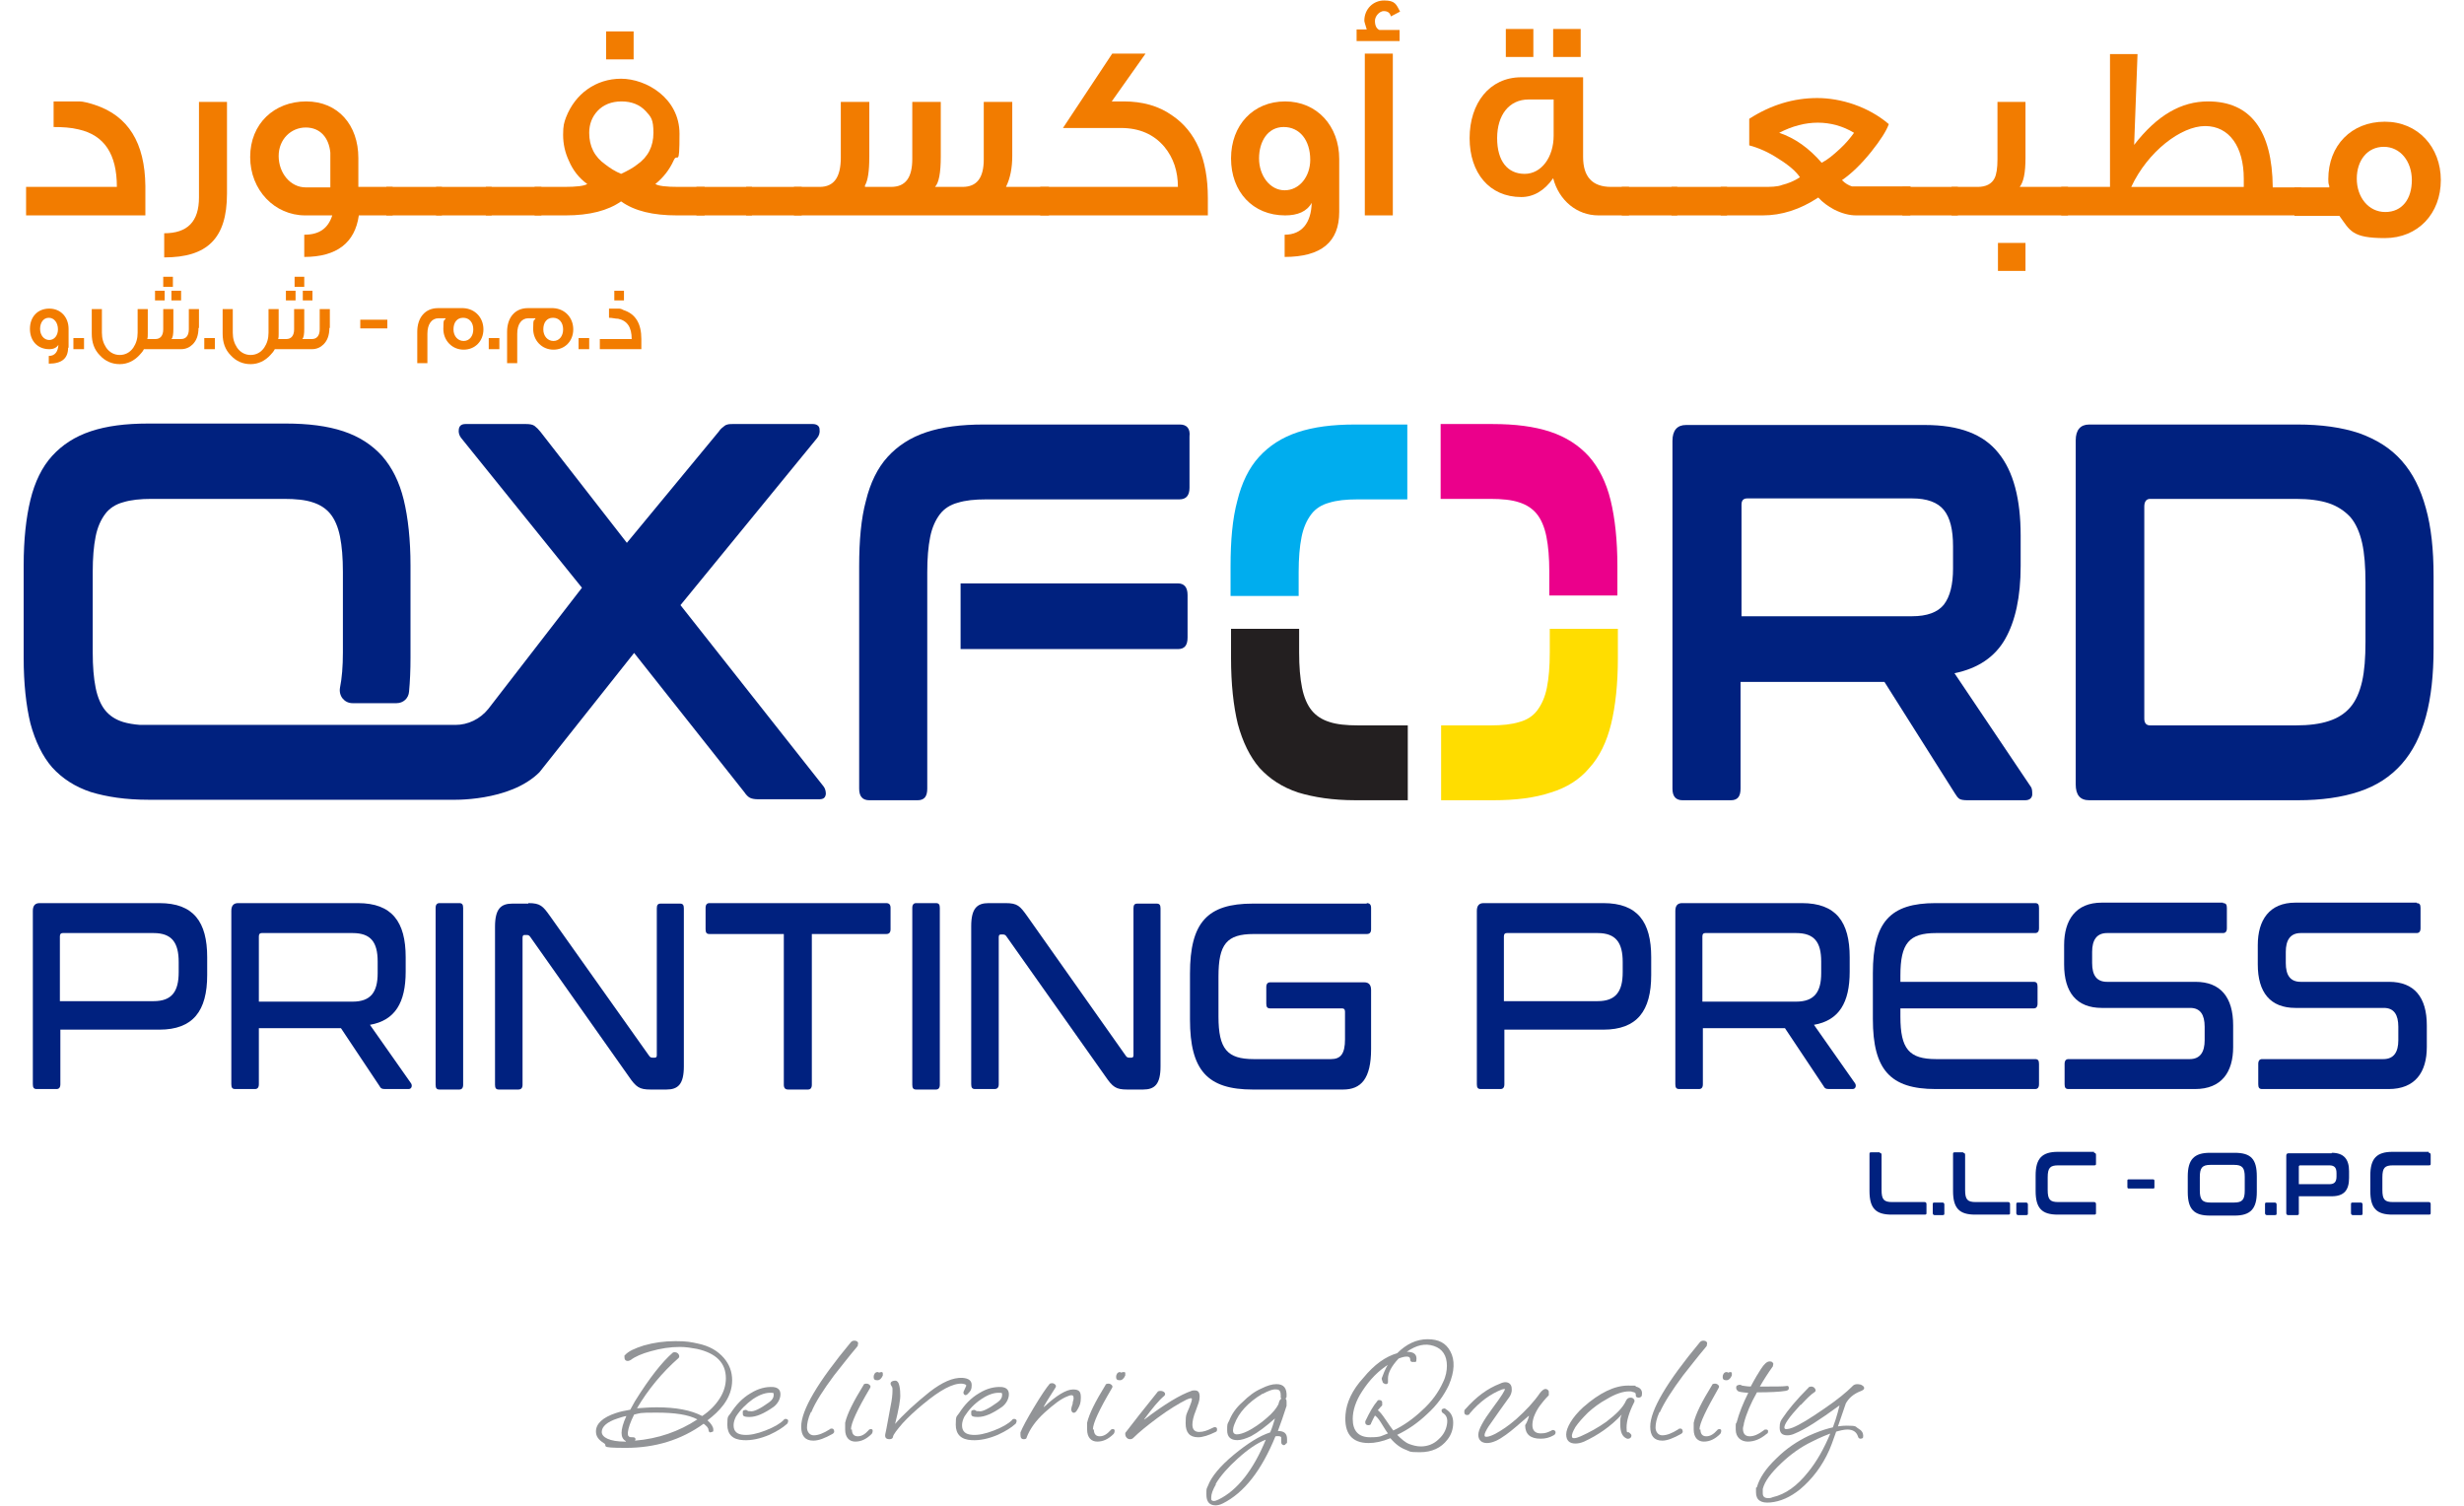 <svg xmlns="http://www.w3.org/2000/svg" id="Layer_1" data-name="Layer 1" viewBox="0 0 510.2 311.8"><path d="M0,0h510.1v311.9H0V0Z" fill="none" stroke-width="0"></path><g><g><path d="M131.9,291.6c1.4-.1,2.7-.2,4.1-.2,4,0,7.1.6,9.4,1.8,1.5-1,2.7-2.2,3.6-3.6.9-1.4,1.3-2.8,1.3-4.2,0-3.2-2-5.2-6-6.1-1.1-.2-2.3-.4-3.5-.4-2,0-4,.3-6.1.9-1.8.5-3.2,1.1-4.1,1.8-.2.1-.4.2-.6.2-.5,0-.7-.3-.7-.8s0-.3.1-.4c.7-.8,2-1.4,3.9-2,2.1-.6,4.2-.9,6.6-.9s3.2.2,4.6.5c2.4.5,4.1,1.5,5.4,3,1.1,1.3,1.7,2.8,1.7,4.6s-.6,3.5-1.8,5.1c-.9,1.2-2,2.2-3.3,3.2.8.7,1.2,1.4,1.2,1.9s0,.4-.3.5c-.4.2-.6.1-.7-.4,0-.5-.5-.9-1-1.3-4.7,3.4-10.1,5-16.1,5s-3.5-.4-4.6-1c-1.1-.7-1.6-1.4-1.6-2.4,0-1.6,1.4-2.9,4.1-3.8.9-.3,1.8-.5,3-.7.3-.5.6-1.1,1-1.8,3-4.8,5.6-8.1,7.8-10,.1-.1.3-.1.4-.1.3,0,.6.1.8.4.2.3.2.6,0,.8-3.4,3-6.3,6.5-8.6,10.4M129.6,298.4c-.6-.3-.9-.9-.9-1.7s.3-2,1-3.5c-.6.1-1.2.3-1.8.5-2.2.7-3.3,1.7-3.3,2.8s1.6,2,4.8,2h.2ZM131.5,298.3c4.8-.4,9.1-1.9,12.9-4.4-1.9-1-4.7-1.4-8.5-1.4s-3.2.1-4.6.4c-.8,1.6-1.2,2.8-1.3,3.7,0,.4,0,.7.2.8.1.2.4.2.8.2s.6.1.6.5c-.1,0-.1,0-.1.2" fill="#929497" stroke-width="0"></path><path d="M159.2,290.4c.7-.5,1-1,1-1.5s0-.5-.4-.5c-1.1-.1-2.4.3-3.9,1.3-1.4,1-2.6,2.2-3.5,3.6-.3.6-.5,1.2-.5,1.8,0,1.3.7,1.9,2.1,2,1.2.1,2.7-.2,4.5-.9,1.8-.7,3-1.4,3.8-2.2,0-.1.2-.2.4-.2s.4.1.5.3c0,.2,0,.4-.2.7-1,.9-2.2,1.6-3.7,2.3-1.9.8-3.7,1.2-5.4,1.1-2.2-.1-3.3-1.2-3.3-3.2s.2-1.6.7-2.4c1.1-1.7,2.4-3.1,4.1-4.1,1.6-1,3.2-1.4,4.7-1.3,1,.1,1.5.6,1.5,1.5s-.5,1.9-1.4,2.6c-2,1.4-3.6,2.1-5,2.1s-1.4-.3-1.4-.8,0-.5.3-.6.4-.1.7.1c0,.1.3.1.5.1.7.2,2.1-.5,3.9-1.8" fill="#929497" stroke-width="0"></path><path d="M167.9,292.4c-.6,1.3-.8,2.4-.8,3.2s.5,1.6,1.4,1.6,2-.4,3.4-1.3c0-.1.2-.1.3-.1.3,0,.4.1.5.4s0,.5-.3.7c-1.6.9-2.9,1.4-4,1.4-1.7,0-2.5-1-2.5-2.9,0-3.4,3.4-9.2,10.3-17.5.2-.2.4-.3.7-.3s.6.1.7.3c.2.2,0,.5,0,.8-2.1,2.5-3.7,4.6-4.9,6.1-2.3,3.1-3.9,5.6-4.7,7.6" fill="#929497" stroke-width="0"></path><path d="M176.4,296c0,.9.4,1.4,1.2,1.4s1.5-.4,2.3-1.3c0-.1.3-.2.4-.2.2,0,.4.1.4.3,0,.2,0,.4-.2.7-1.1,1.1-2.2,1.6-3.4,1.6s-2.1-.8-2.1-2.5,0-.8,0-1.4c.4-1.8,1.7-4.4,3.8-7.8,0-.2.3-.3.6-.3s.5.1.7.3c.2.2.2.4,0,.7-2.6,4.4-3.9,7.2-3.9,8.5M182,284.3c0-.1.3-.2.5-.2s.3.1.3.3,0,.2,0,.4c-.3.7-.7,1-1.1,1-.6,0-.8-.2-.8-.7s.3-1,.8-1c.2,0,.3.1.4.2" fill="#929497" stroke-width="0"></path><path d="M185.2,295c1.8-2.1,4.3-4.4,7.3-6.8,2.6-2,4.8-3,6.8-2.9,1.3.1,1.9.6,1.9,1.5s-.2,1.2-.7,1.7c-.4.5-.8.5-1,0,0-.1,0-.2,0-.3,0,0,.2-.4.5-1.1.2-.3,0-.5-.8-.6-1.9-.1-4.5,1.3-8,4.2-1.6,1.3-3.1,2.7-4.3,4-1.2,1.4-1.9,2.3-2,2.8,0,.3-.3.5-.7.5-.7,0-1-.3-.9-1,.3-1.3.6-3.2,1.1-5.8.3-1.4.4-2.5.4-3.2s0-.7-.2-1c-.2-.3-.2-.5-.2-.5h0c0-.3.2-.5.7-.6s.8.1,1,.6c.2.6.3,1.3.3,2.1.1,1.1-.3,3.2-1.1,6.4" fill="#929497" stroke-width="0"></path><path d="M206.5,290.4c.7-.5,1-1,1-1.5s0-.5-.4-.5c-1.1-.1-2.4.3-3.9,1.3s-2.6,2.2-3.5,3.6c-.3.6-.5,1.2-.5,1.8,0,1.3.7,1.9,2.1,2,1.2.1,2.7-.2,4.5-.9,1.8-.7,3-1.4,3.8-2.2,0-.1.2-.2.4-.2s.4.1.5.3c0,.2,0,.4-.2.7-1,.9-2.2,1.6-3.7,2.3-1.9.8-3.7,1.2-5.4,1.1-2.2-.1-3.3-1.2-3.3-3.2s.2-1.6.7-2.4c1.1-1.7,2.4-3.1,4.1-4.1,1.6-1,3.2-1.4,4.7-1.3,1,.1,1.5.6,1.5,1.5s-.5,1.9-1.4,2.6c-2,1.4-3.6,2.1-5,2.1s-1.4-.3-1.4-.8,0-.5.3-.6.4-.1.7.1c0,.1.3.1.6.1.6.2,2-.5,3.8-1.8" fill="#929497" stroke-width="0"></path><path d="M216.2,291.3c2.6-2.4,4.6-3.6,6-3.6s1.6.6,1.6,1.7-.2,1.6-.6,2.3c-.4.8-.8,1-1.2.7,0-.1-.2-.3-.2-.5,0,0,0-.4.3-1.2,0-.5.2-.8.2-1.1s0-.7-.4-.7-.5.1-.8.2c-1.4.5-2.9,1.7-4.7,3.3-2,1.8-3.2,3.6-3.8,5.2,0,.3-.3.4-.6.4-.5,0-.7-.3-.7-.9s0-.4,0-.5c.4-1,1.3-2.7,2.8-5.2s2.6-4.1,3.2-4.8c0-.1.3-.2.5-.2.3,0,.5.1.7.3.2.2.2.4,0,.7-.8,1.3-1.7,2.6-2.4,3.9" fill="#929497" stroke-width="0"></path><path d="M226.5,296c0,.9.4,1.4,1.2,1.4s1.5-.4,2.3-1.3c0-.1.3-.2.4-.2.2,0,.4.1.4.3,0,.2,0,.4-.2.7-1.1,1.1-2.2,1.6-3.4,1.6s-2.1-.8-2.1-2.5,0-.8,0-1.4c.4-1.8,1.7-4.4,3.8-7.8,0-.2.3-.3.6-.3s.5.1.7.3c.2.2.2.4,0,.7-2.6,4.4-3.9,7.2-3.9,8.5M232.1,284.3c0-.1.3-.2.6-.2s.3.1.3.3,0,.2,0,.4c-.3.7-.7,1-1.1,1-.6,0-.8-.2-.8-.7s.3-1,.8-1c0,0,.3.1.3.2" fill="#929497" stroke-width="0"></path><path d="M237,293.9c4.2-3.2,7.4-5.1,9.7-5.9.2-.1.5-.1.7-.1.7,0,1,.4,1,1.3s-.3,1.5-.8,2.9c-.5,1.2-.7,2.2-.7,2.9,0,1,.5,1.5,1.4,1.5s1.7-.3,2.9-.9c0,0,.2-.1.3-.1.3,0,.5.1.5.4,0,.3,0,.5-.3.6-1.4.7-2.7,1.1-3.6,1.1-1.8,0-2.6-1-2.6-2.9s.2-1.9.7-3.1c.4-1,.6-1.6.6-1.9s-.4-.2-1.1.1c-1.6.8-3.6,2-5.9,3.7-2.3,1.7-4,3.1-5.1,4.2-.2.2-.4.3-.7.3s-.5-.1-.7-.3c-.2-.2-.3-.5-.3-.7s0-.2,0-.3c1.6-2.1,3.8-4.9,6.7-8.5,0-.1.3-.2.6-.2s.6.1.8.3c.2.2.2.5,0,.7-1.2,1-2.5,2.6-4.2,4.9" fill="#929497" stroke-width="0"></path><path d="M261.4,288.6c-3,1.8-4.9,3.9-5.8,6.3-.2.5-.3,1-.3,1.3,0,.5.3.8.8.8s1.3-.2,2.3-.7,2.7-1.6,3.9-2.7c1.2-1,2-2,2.4-2.8h0c.2-.9.5-1.3,1-1.3s.7.2.7.7,0,.5,0,.7v.2c-.6,1.9-1.2,3.6-1.8,5.2,1.3,0,1.9.5,1.9,1.7s0,.7-.2.9c-.2.3-.4.4-.6.3-.3-.1-.4-.3-.4-.6v-.9c0-.3-.5-.4-1.2-.3-2.9,7.1-6.5,11.7-10.9,13.9-.6.3-1.1.4-1.5.4-1.3,0-1.9-.8-1.9-2.2s0-1.1.3-1.8c.7-1.9,2.5-4.1,5.4-6.5,2.8-2.3,5.3-3.9,7.5-4.6.4-.9.7-1.9,1-2.9-1.8,1.6-3.5,2.9-5,3.7-1.1.5-2,.8-2.8.8-1.4,0-2.1-.7-2.1-2s0-1.3.4-2c.5-1.3,1.4-2.7,2.8-3.9,1.2-1.2,2.5-2.2,3.9-2.8,1.2-.6,2.2-.9,3.1-.9,1.5,0,2.2.8,2.1,2.6,0,.3-.3.5-.6.5-.5,0-.7-.2-.6-.7,0-.8-.2-1.3-.9-1.3-.7-.1-1.7.3-2.8.9M251.8,307.3c-.7,1.2-1,2.1-1,2.7s0,.4,0,.5c.2.4.7.4,1.5,0,3.9-1.9,7.2-6.1,9.8-12.4-1.8.7-3.7,2-5.8,3.9-2,1.8-3.6,3.6-4.6,5.3" fill="#929497" stroke-width="0"></path><path d="M289.3,280.2c1.9-1.9,4-2.9,6.3-2.9s3.8.8,4.7,2.5c1,1.8.9,4.2-.3,7-1,2.1-2.4,4.1-4.5,6-1.9,1.8-3.9,3.2-6.2,4.3.9.9,1.7,1.6,2.5,1.9s1.6.5,2.4.5c1.4,0,2.7-.5,3.7-1.5,1-.9,1.5-1.9,1.7-3s0-1.9-.8-2.4c-.2-.1-.3-.3-.3-.5s0-.3.3-.4.4-.1.6.1c1,.6,1.5,1.5,1.5,2.8s-.4,2.5-1.2,3.5c-1.3,1.7-3.2,2.6-5.7,2.6s-2-.2-2.9-.5c-1.1-.4-2.2-1.2-3.2-2.4-1.7.7-3.2,1-4.5,1-3.5,0-5.1-2-4.8-5.9.2-2.5,1.4-5.1,3.7-7.6,2.3-2.8,4.6-4.4,7-5.1M287.7,282.4c-2.3,1.4-4.1,3.3-5.6,5.6-1.4,2.1-2,4.1-2,5.8,0,2.5,1.2,3.8,3.6,3.8s2.3-.3,3.7-.8c-.2-.2-.7-1-1.5-2.3-.5-.8-.9-1.2-1.2-1.4-.3.5-.5,1-.8,1.6,0,.3-.3.4-.6.4s-.6-.2-.6-.5,0-.2,0-.3c.9-1.9,1.7-3.3,2.5-4.2,0-.2.3-.2.4-.2.3,0,.5.1.6.4,0,.2,0,.5,0,.7-.2.2-.5.5-.9,1,.4.3.9.9,1.5,1.8.9,1.3,1.5,2.2,1.7,2.4,2.1-1,4.1-2.4,6-4.2,2-1.8,3.4-3.8,4.3-5.8.6-1.2.8-2.4.8-3.4,0-2.1-.9-3.5-2.7-4.1s-3.6-.2-5.6,1.2c1.4,0,2,.5,2,1.4s-.2.7-.6.7c-.4.1-.7-.1-.7-.5s-.2-.6-.7-.6-.9.1-1.7.4c-1.5,1.6-2.2,3-2.2,4.1s0,.2,0,.4c0,.2,0,.3,0,.4,0,.3-.2.4-.5.4-.3-.1-.5-.2-.6-.4,0-.2-.2-.4-.2-.8.3-.7.6-1.8,1.4-3" fill="#929497" stroke-width="0"></path><path d="M316.5,293.2c-1.9,1.6-3.4,3-4.7,3.9-1.5,1.1-2.8,1.7-3.9,1.7s-1.8-.6-1.8-1.7,1-2.9,3-5.6c1.8-2.4,2.6-3.7,2.5-3.9,0,0-.2,0-.6.1-2.3.9-4.6,2.5-6.7,5,0,.2-.3.3-.5.3-.4,0-.6-.2-.6-.6s0-.4.2-.6c2.3-2.6,4.6-4.3,7.2-5.3.4-.2.8-.3,1.1-.3.7,0,1.2.4,1.3,1.1s0,1.4-.7,2.3c-.9,1.2-2.2,3.1-4.1,5.8-.5.8-.8,1.4-.8,1.7s0,.4.4.4,1-.2,1.8-.6c1.3-.7,2.8-1.7,4.4-3.1,1.9-1.7,3.6-3.5,4.9-5.4.4-.5.8-.8,1.1-.8s.6.2.7.5c0,.3,0,.6,0,.8-.9.9-1.4,1.6-1.8,2.1-.6.8-1,1.6-1.3,2.4-.2.6-.3,1.2-.3,1.7,0,1.1.6,1.7,1.7,1.7s1.4-.2,2.3-.6c0,0,0-.1.2-.1.3,0,.5.1.6.4,0,.2,0,.5-.4.7-.9.5-1.7.7-2.7.7-2.1,0-3.2-.9-3.2-2.8.4-.6.6-1.2.8-1.9" fill="#929497" stroke-width="0"></path><path d="M328,298.5c-.7.3-1.3.4-1.8.4-1.2,0-1.9-.6-1.9-1.9s1.2-3.5,3.5-5.6c3.4-3,6.5-4.5,9.3-4.5s1.1.1,1.6.2c.9.2,1.3.7,1.3,1.4s-.2.8-.6.9c-.2,0-.3,0-.5-.1s-.2-.3-.2-.6-.2-.4-.7-.5c-.2-.1-.4-.1-.7-.1-1.2,0-2.8.5-4.6,1.6-1.5.8-2.8,1.8-3.9,2.8-1.1,1.1-2,2.1-2.6,3-.5.9-.8,1.5-.7,2,0,.4.7.4,1.8-.1,1.8-.8,3.6-1.8,5.3-3,2.1-1.6,3.5-3,4.1-4.4.2-.4.5-.6.9-.6s.5.1.7.3c.2.2.2.5,0,.8-1,2-1.5,3.7-1.5,5.1s.2.8.5,1c.4.3.5.5.5.6,0,.2,0,.4-.3.6-.2.1-.5.2-.8,0-.8-.4-1.2-1.3-1.2-2.8s0-1.4.3-2.1c-2.3,2.5-5,4.3-7.8,5.6" fill="#929497" stroke-width="0"></path><path d="M343.6,292.4c-.6,1.3-.8,2.4-.8,3.2s.5,1.6,1.4,1.6,2-.4,3.4-1.3c0-.1.2-.1.3-.1.3,0,.4.1.5.4s0,.5-.3.7c-1.6.9-2.9,1.4-3.9,1.4-1.7,0-2.5-1-2.5-2.9,0-3.4,3.4-9.2,10.3-17.5.2-.2.4-.3.7-.3s.6.1.7.3c.2.2,0,.5,0,.8-2.1,2.5-3.7,4.6-4.9,6.1-2.3,3.1-3.9,5.6-4.8,7.6" fill="#929497" stroke-width="0"></path><path d="M352.1,296c0,.9.4,1.4,1.2,1.4s1.5-.4,2.3-1.3c0-.1.3-.2.4-.2.2,0,.4.1.4.3,0,.2,0,.4-.2.7-1.1,1.1-2.2,1.6-3.4,1.6s-2.1-.8-2.1-2.5,0-.8,0-1.4c.4-1.8,1.7-4.4,3.8-7.8,0-.2.3-.3.6-.3s.5.1.7.3c.2.2.2.4,0,.7-2.5,4.4-3.9,7.2-3.9,8.5M357.8,284.3c0-.1.3-.2.5-.2s.3.1.3.3,0,.2,0,.4c-.3.7-.7,1-1.1,1-.6,0-.8-.2-.8-.7s.3-1,.8-1c.2,0,.3.1.4.2" fill="#929497" stroke-width="0"></path><path d="M362.6,287.1h0l-.2.2c1-1.9,1.8-3.2,2.2-3.8.7-1.1,1.3-1.6,1.8-1.6s.5.1.7.3c.2.2,0,.4,0,.7-1,1.4-1.9,2.8-2.7,4.2,3,0,4.8,0,5.4-.1.4-.1.6,0,.6.4s-.2.5-.7.6c-1.2.2-3.2.3-5.9.3-1.3,2.3-2.2,4.4-2.7,6.4,0,.4-.2.7-.2,1.1,0,1.1.5,1.6,1.4,1.6s1.8-.4,3-1.3c0-.1.3-.1.4-.1.2,0,.4.1.4.3,0,.2,0,.5-.3.6-1.3,1.1-2.6,1.6-3.9,1.6s-2.5-.8-2.5-2.5,0-1,.2-1.5c.5-1.9,1.3-3.9,2.4-6.1-1.3-.1-2-.2-2.2-.4-.2-.2-.3-.4-.3-.6h0c0-.3,0-.5.4-.6.3-.1.5-.1.8.1.2,0,.9.2,1.9.2" fill="#929497" stroke-width="0"></path><path d="M372.8,290.9c-2.4,2.6-3.5,4.2-3.3,4.8,0,.3.7.3,1.7-.1,1.5-.6,3.6-1.9,6.5-3.9,2.8-1.9,4.7-3.5,5.8-4.6.4-.5,1-.6,1.8-.4.4.2.7.4.7.7s-.2.4-.6.6c-1.6.6-2.6,1.5-3.2,2.6-1.8,5.3-2.9,8.5-3.4,9.6-1.5,3.4-3.6,6.1-6.1,8.2-2,1.6-4,2.5-6.1,2.7-2,.2-3-.5-3-2.1s0-.7.2-1.1c.5-1.8,1.8-3.8,4-5.9,2.1-2.1,4.4-3.6,6.7-4.7,3.1-1.4,5.7-2.1,7.9-2.1s1.7.2,2.4.6,1,.9,1,1.5-.2.5-.5.6c-.3,0-.5-.1-.6-.5-.3-.9-1-1.4-2.2-1.4s-4,.8-7.3,2.5c-2.3,1.1-4.4,2.6-6.4,4.5-2.1,2-3.4,3.7-3.8,5.3,0,.3,0,.6,0,.9,0,.7.4,1,1.1,1s.6-.1,1-.2c2.6-.6,5-2.3,7.3-5.2,1.8-2.2,3.3-4.9,4.6-8,.8-1.8,1.4-3.7,1.9-5.8-4.1,3-7.2,5-9.2,5.8-.6.3-1.2.4-1.6.4-1.1,0-1.6-.5-1.6-1.6s.2-1.4.7-2.1c1-1.5,2.7-3.6,5.3-6.2,0-.1.3-.2.5-.2.3,0,.6.1.8.4s.2.5,0,.7c-.8.5-1.7,1.4-2.9,2.7" fill="#929497" stroke-width="0"></path></g><g><g><path d="M14.1,72c0,2.2-1.3,3.3-4,3.3v-1.6c1.3,0,1.9-.9,2-2.3-.4.6-1,.9-1.9.9-2.4,0-4-1.7-4-4.2s1.6-4.2,4-4.2,4,1.8,4,4.2v3.9h-.1ZM12,68.2c0-1.4-.8-2.4-1.9-2.4s-1.8,1-1.8,2.3.8,2.3,1.9,2.3,1.8-1,1.8-2.2Z" fill="#f27c00" stroke-width="0"></path><path d="M17.4,72.3h-2.2v-2.3h2.2v2.3Z" fill="#f27c00" stroke-width="0"></path><path d="M41.1,67.9c0,1.5-.4,2.6-1.2,3.4-.6.6-1.4,1-2.4,1h-7.7c-.2.4-.5.8-.9,1.2-1.1,1.2-2.5,1.9-4.1,1.9s-3-.6-4.1-1.8c-1.2-1.2-1.7-2.7-1.7-4.5v-5.1h2.1v4.9c0,1.2.3,2.2.9,3.1.7,1,1.7,1.5,2.8,1.5s2.1-.5,2.8-1.5c.6-.9.9-1.9.9-3.1v-4.9h2.1v5.1c0,.4,0,.8-.1,1.1h1.7c1,0,1.6-.7,1.6-2v-4.2h2.1v4c0,1.2-.1,1.9-.4,2.2h2c1,0,1.6-.7,1.6-2v-4.2h2.1v3.9h0ZM34.1,62.2h-2v-2h2v2ZM35.8,59.4h-2v-2.1h2v2.1ZM37.5,62.2h-2v-2h2v2Z" fill="#f27c00" stroke-width="0"></path><path d="M44.5,72.3h-2.2v-2.3h2.2v2.3Z" fill="#f27c00" stroke-width="0"></path><path d="M68.2,67.9c0,1.5-.4,2.6-1.2,3.4-.6.6-1.4,1-2.4,1h-7.7c-.2.4-.5.8-.9,1.2-1.1,1.2-2.5,1.9-4.1,1.9s-3-.6-4.1-1.8c-1.2-1.2-1.7-2.7-1.7-4.5v-5.1h2.1v4.9c0,1.2.3,2.2.9,3.1.7,1,1.7,1.5,2.8,1.5s2.1-.5,2.8-1.5c.6-.9.9-1.9.9-3.1v-4.9h2.1v5.1c0,.4,0,.8-.1,1.1h1.7c1,0,1.6-.7,1.6-2v-4.2h2.1v4c0,1.2-.1,1.9-.4,2.2h2c1,0,1.6-.7,1.6-2v-4.2h2.1v3.9h0ZM61.2,62.2h-2v-2h2v2ZM63,59.4h-2v-2.1h2v2.1ZM64.7,62.2h-2v-2h2v2Z" fill="#f27c00" stroke-width="0"></path><path d="M80.2,68h-5.6v-1.8h5.6v1.8Z" fill="#f27c00" stroke-width="0"></path><path d="M100.1,68.2c0,2.4-1.7,4.2-4.1,4.2s-4.2-1.9-4.2-4.3.2-1.5.5-2.2h-1.5c-1.4,0-2.3,1.2-2.3,3.2v6.1h-2.1v-6.5c0-2.9,1.6-4.9,4.3-4.9h5.2c2.5.1,4.2,2,4.2,4.4ZM98,68.2c0-1.4-.8-2.4-2.1-2.4s-2,1-2,2.4.9,2.4,2.1,2.4,2-1,2-2.4Z" fill="#f27c00" stroke-width="0"></path><path d="M103.4,72.3h-2.2v-2.3h2.2v2.3Z" fill="#f27c00" stroke-width="0"></path><path d="M118.7,68.2c0,2.4-1.7,4.2-4.1,4.2s-4.2-1.9-4.2-4.3.2-1.5.5-2.2h-1.5c-1.4,0-2.3,1.2-2.3,3.2v6.1h-2.1v-6.5c0-2.9,1.6-4.9,4.3-4.9h5.2c2.5.1,4.2,2,4.2,4.4ZM116.6,68.2c0-1.4-.8-2.4-2.1-2.4s-2,1-2,2.4.9,2.4,2.1,2.4,2-1,2-2.4Z" fill="#f27c00" stroke-width="0"></path><path d="M122,72.3h-2.2v-2.3h2.2v2.3Z" fill="#f27c00" stroke-width="0"></path><path d="M132.9,72.3h-8.7v-2.1h6.6c0-2.4-.9-3.8-2.8-4.2-.6,0-1.2-.2-1.9-.2v-1.9h1.9c.3,0,.6,0,1.1.3,2.5.8,3.7,2.8,3.7,6v2.1h0ZM129.2,62.2h-2v-2h2v2Z" fill="#f27c00" stroke-width="0"></path></g><g><path d="M30.1,44.6H5.4v-5.9h18.8c0-6.8-2.6-10.7-7.9-11.9-1.6-.4-3.4-.5-5.2-.5v-5.3c2.9,0,4.7,0,5.4,0,.7,0,1.8.3,3.1.7,7,2.3,10.4,7.9,10.5,16.8v6h0Z" fill="#f27c00" stroke-width="0"></path><path d="M47,21.1v19c0,9.3-4.1,13.2-13,13.2v-5c4.8,0,7.2-2.4,7.2-7.4v-19.8h5.8Z" fill="#f27c00" stroke-width="0"></path><path d="M81.4,44.6h-7.1c-.8,5.7-4.6,8.6-11.3,8.6v-4.6c3,0,4.9-1.2,5.8-4h-5.6c-6.3,0-11.4-5.2-11.4-12.1s5-11.5,11.6-11.5,10.8,4.9,10.8,11.7v6h7.1v5.9h.1ZM68.4,38.7v-7.1c-.3-3.1-2.1-5.2-5.1-5.2s-5.6,2.4-5.6,5.9,2.4,6.5,5.6,6.5h5.1Z" fill="#f27c00" stroke-width="0"></path><path d="M91.5,44.6h-11.5v-5.9h11.5v5.9Z" fill="#f27c00" stroke-width="0"></path><path d="M101.8,44.6h-11.5v-5.9h11.5v5.9Z" fill="#f27c00" stroke-width="0"></path><path d="M112.1,44.6h-11.5v-5.9h11.5v5.9Z" fill="#f27c00" stroke-width="0"></path><path d="M146,44.6h-5.8c-5,0-8.8-.9-11.6-2.9-2.7,1.9-6.5,2.9-11.5,2.9h-6.4v-5.9h6.1c2.6,0,4.2-.2,4.8-.6-1.7-1.2-3-2.9-3.8-4.8-.8-1.7-1.2-3.5-1.2-5.4s.2-2.5.6-3.6c1.9-4.9,6.2-8,11.4-8s12.1,4,12.1,11.4-.4,3.7-1.2,5.5c-.9,2-2.2,3.6-3.8,4.9.6.4,2.2.6,4.8.6h5.4v5.9h.1ZM131.9,34.1c2.3-1.6,3.4-3.8,3.4-6.6s-.5-3.3-1.6-4.5c-1.2-1.3-2.9-2-5-2s-3.8.7-5,2c-1.1,1.2-1.7,2.7-1.7,4.5,0,2.8,1.1,5,3.4,6.6.9.7,2,1.4,3.2,1.9,1.3-.6,2.4-1.2,3.3-1.9ZM131.2,12.3h-5.7v-5.8h5.7v5.8Z" fill="#f27c00" stroke-width="0"></path><path d="M155.7,44.6h-11.5v-5.9h11.5v5.9Z" fill="#f27c00" stroke-width="0"></path><path d="M166,44.6h-11.5v-5.9h11.5v5.9Z" fill="#f27c00" stroke-width="0"></path><path d="M164.4,44.6v-5.9h5.3c3,0,4.4-2,4.4-6.1v-11.5h5.9v11.3c0,3.1-.3,5-.9,6v.3h5.4c3,0,4.4-1.9,4.4-5.8v-11.8h5.9v11.3c0,3.4-.4,5.5-1.2,6.3h5.7c3,0,4.4-1.9,4.4-5.7v-11.9h5.9v11.2c0,2.4-.4,4.6-1.3,6.4h8.9v5.9h-52.8Z" fill="#f27c00" stroke-width="0"></path><path d="M250.1,41v3.6h-34.7v-5.9h28.5c0-3.2-.9-6-2.8-8.3-2.2-2.6-5.2-3.9-9-3.9h-12l10.2-15.4h6.9l-7,9.9h2.5c3.8,0,7.2.9,10,2.9,4.9,3.3,7.4,9,7.4,17.1Z" fill="#f27c00" stroke-width="0"></path><path d="M277.3,43.9c0,6.2-3.7,9.3-11.3,9.3v-4.6c3.6,0,5.5-2.5,5.6-6.6-1,1.8-2.9,2.6-5.5,2.6-6.7,0-11.2-4.9-11.2-11.8s4.6-11.8,11.2-11.8,11.2,5.1,11.2,11.9v11ZM271.3,33.1c0-4.1-2.2-6.8-5.5-6.8s-5.1,3-5.1,6.5,2.2,6.6,5.3,6.6,5.3-2.9,5.3-6.3Z" fill="#f27c00" stroke-width="0"></path><path d="M289.9,8.5h-9v-2.4h2.1c-.3-1-.5-1.6-.5-1.8,0-2.4,1.8-4.2,4.1-4.2s2.5.8,3.3,2.3l-1.9,1c-.2-.8-.7-1.1-1.5-1.1s-1.8,1-1.8,2,.3,1.6.9,1.9h4.2v2.3h.1ZM288.4,44.6h-5.8V11.1h5.8v33.5Z" fill="#f27c00" stroke-width="0"></path><path d="M337.3,44.6h-6.3c-4.5,0-8.2-3.1-9.4-7.7-1.8,2.6-4.1,3.9-6.6,3.9-6.6,0-10.7-5-10.7-12.2s4.1-12.6,10.7-12.6h12.8v16.5c0,4.1,1.9,6.2,5.8,6.2h3.7v5.9ZM321.7,28.1v-7.5h-5.2c-4,0-6.5,3.2-6.5,8s2.2,7.4,5.7,7.4,6-3.5,6-7.9ZM317.5,11.8h-5.7v-5.8h5.7v5.8ZM327.3,11.8h-5.7v-5.8h5.7v5.8Z" fill="#f27c00" stroke-width="0"></path><path d="M347.3,44.6h-11.5v-5.9h11.5v5.9Z" fill="#f27c00" stroke-width="0"></path><path d="M357.6,44.6h-11.5v-5.9h11.5v5.9Z" fill="#f27c00" stroke-width="0"></path><path d="M395.5,44.6h-11.1c-1.5,0-3-.4-4.6-1.2-1.3-.7-2.4-1.5-3.3-2.5-3.8,2.5-7.6,3.7-11.5,3.7h-8.7v-5.9h8.6c1.7,0,3.1,0,4.1-.4,1.2-.3,2.5-.8,3.7-1.6-.8-1.2-2.3-2.5-4.4-3.8-2.1-1.4-4.2-2.3-6.1-2.8v-5.5c4.5-2.9,9.2-4.3,14.1-4.3s10.6,1.8,14.8,5.4c-.5,1.4-1.7,3.3-3.7,5.8-2.1,2.6-4.1,4.5-6,5.8.7.7,1.4,1.1,2.1,1.3.3,0,1,0,2.3,0h9.8v5.9h0ZM383.9,27.5c-2.3-1.4-4.9-2.1-7.5-2.1s-5.3.7-8,2.1c3.3,1.1,6.2,3.2,8.8,6.2,1.2-.6,2.4-1.6,3.8-2.9,1.2-1.1,2.1-2.2,2.9-3.3Z" fill="#f27c00" stroke-width="0"></path><path d="M405.4,44.6h-11.5v-5.9h11.5v5.9Z" fill="#f27c00" stroke-width="0"></path><path d="M428.1,44.6h-24v-5.9h5.4c1.7,0,2.9-.6,3.5-1.8.4-.8.6-2.1.6-3.9v-11.9h5.8v11.6c0,3.1-.4,5-1.2,6h10v5.9h0ZM419.4,56.1h-5.7v-5.8h5.7v5.8Z" fill="#f27c00" stroke-width="0"></path><path d="M476.5,44.6h-49.7v-5.9h10.1V11.2h5.7l-.7,18.8c4.8-6.2,9.8-9,15.3-9,8.8,0,13.3,6,13.4,17.8h5.9v5.8ZM464.6,38.7c0-.6,0-1.1,0-1.7,0-6.6-3-10.9-8-10.9s-11.9,5.3-15.3,12.6h23.2Z" fill="#f27c00" stroke-width="0"></path><path d="M505.4,37.3c0,6.9-4.7,12-11.6,12s-7.2-1.6-9.4-4.6h-9.3v-5.9h7.2v-.3c-.2-.5-.2-.9-.2-1.4,0-7,4.8-11.9,11.7-11.9,6.9,0,11.6,5.3,11.6,12.1ZM499.4,37.3c0-3.9-2.4-6.9-5.8-6.9s-5.6,2.8-5.6,6.6,2.4,6.9,5.9,6.9,5.5-2.7,5.5-6.6Z" fill="#f27c00" stroke-width="0"></path></g></g><g><g><g><path d="M170.5,162.8l-29.6-37.5,28.3-34.6c.4-.5.6-1.1.5-1.8,0-.7-.6-1.1-1.4-1.1h-16.5c-.7,0-1.3,0-1.8.4-.4.3-.8.6-1.2,1.2l-19,23-17.9-23c-.4-.5-.8-.9-1.2-1.2-.4-.3-1-.4-1.8-.4h-12.5c-.9,0-1.3.4-1.4,1.1s.1,1.3.5,1.8l25,31-19.4,25.1c-1.7,2.1-4.2,3.3-6.8,3.3H29c-1.3-.1-2.5-.3-3.5-.6-1.6-.5-2.8-1.3-3.7-2.4-.9-1.1-1.6-2.7-2-4.7s-.6-4.4-.6-7.3v-16.7c0-2.9.2-5.3.6-7.3s1.1-3.5,2-4.7,2.2-2,3.7-2.4c1.6-.5,3.6-.7,5.9-.7h27.4c2.4,0,4.4.2,5.9.7,1.6.5,2.8,1.3,3.7,2.4.9,1.1,1.6,2.7,2,4.7s.6,4.4.6,7.3v16.7c0,2.9-.2,5.3-.6,7.3h0c-.3,1.7.9,3.2,2.6,3.2h9.1c1.4,0,2.5-1,2.6-2.4.2-2.1.3-4.5.3-7v-19.1c0-5.3-.5-9.9-1.4-13.6s-2.4-6.7-4.5-9.1c-2.1-2.3-4.7-4-8-5.1s-7.3-1.6-11.9-1.6h-28.5c-4.7,0-8.6.5-11.9,1.6s-5.9,2.8-8,5.1c-2.1,2.3-3.6,5.4-4.5,9.1s-1.4,8.2-1.4,13.6v19.1c0,5.3.5,9.9,1.4,13.6,1,3.7,2.5,6.8,4.5,9.1,2.1,2.3,4.7,4,8,5.1,3.3,1,7.2,1.6,11.9,1.6h62.7s12.1.5,18.3-5.7l19.6-24.7,22.8,28.8c.4.6.8,1,1.2,1.2s1,.3,1.7.3h12.6c.9,0,1.3-.3,1.4-1.1,0-.5-.1-1.1-.5-1.6" fill="#00217f" stroke-width="0"></path><path d="M489.8,132.9c0,3.3-.2,6-.7,8.2s-1.3,4-2.4,5.3c-1.1,1.3-2.6,2.3-4.5,2.9-1.8.6-4.1.9-6.8.9h-30.2c-.8,0-1.2-.5-1.2-1.4v-43.9c0-1,.4-1.6,1.2-1.6h30.2c2.7,0,5,.3,6.8.9s3.3,1.6,4.5,2.9c1.1,1.3,1.9,3.1,2.4,5.3s.7,5,.7,8.2v12.3ZM502.3,105.2c-1.1-4-2.7-7.2-5-9.8-2.3-2.6-5.2-4.4-8.8-5.7-3.6-1.2-7.8-1.8-12.8-1.8h-43.1c-1.8,0-2.8,1.1-2.8,3.3v71.2c0,2.2.9,3.3,2.8,3.3h43.1c5,0,9.2-.6,12.8-1.8s6.5-3.1,8.8-5.7c2.3-2.6,3.9-5.8,5-9.8s1.6-8.7,1.6-14.1v-15.1c0-5.4-.5-10.1-1.6-14" fill="#00217f" stroke-width="0"></path><path d="M244.3,87.9h-40.6c-4.7,0-8.6.5-11.9,1.6-3.3,1.1-5.9,2.8-8,5.1s-3.6,5.4-4.5,9.1c-1,3.7-1.4,8.2-1.4,13.6v46c0,1.6.7,2.4,2.1,2.4h10c1.4,0,2-.8,2-2.4v-28.9h0v-13.7h0v-2.2c0-2.9.2-5.3.6-7.3.4-2,1.1-3.5,2-4.7s2.2-2,3.7-2.4c1.6-.5,3.5-.7,5.9-.7h40c1.4,0,2.1-.8,2.1-2.4v-10.6c.2-1.7-.6-2.5-2-2.5" fill="#00217f" stroke-width="0"></path><path d="M404.4,117.7c0,3.3-.6,5.8-1.9,7.5-1.3,1.6-3.5,2.4-6.6,2.4h-35.3v-23.1c0-.9.4-1.3,1.2-1.3h34.1c3.1,0,5.3.8,6.6,2.4s1.9,4.1,1.9,7.5v4.6ZM404.7,139.4c4.9-1,8.4-3.4,10.5-7.1,2.1-3.7,3.2-8.7,3.2-15.1v-6.3c0-7.6-1.5-13.3-4.6-17.1-3.1-3.9-8.1-5.8-15.2-5.8h-49.5c-1.8,0-2.8,1.1-2.8,3.3v72c0,1.6.7,2.4,2.1,2.4h10c1.4,0,2-.8,2-2.4v-22.1h29.8l14.6,23.1c.3.5.6.9.9,1.1.3.2.9.3,1.7.3h11.9c.9,0,1.4-.4,1.5-1.1,0-.7,0-1.3-.3-1.7l-15.8-23.5Z" fill="#00217f" stroke-width="0"></path><path d="M198.9,120.7v13.7h45c1.4,0,2-.8,2-2.4v-8.8c0-1.6-.7-2.4-2-2.4h-45Z" fill="#00217f" stroke-width="0"></path></g><g><path d="M308.6,103.3c2.4,0,4.4.2,5.9.7,1.6.5,2.8,1.3,3.7,2.4s1.6,2.7,2,4.7c.4,2,.6,4.4.6,7.3v4.9h14.1v-6.1c0-5.3-.5-9.9-1.4-13.6s-2.4-6.7-4.5-9.1c-2.1-2.3-4.7-4-8-5.1s-7.3-1.6-11.9-1.6h-10.8v15.5h10.3Z" fill="#eb008b" stroke-width="0"></path><path d="M268.9,118.5c0-2.9.2-5.3.6-7.3.4-2,1.1-3.5,2-4.7s2.2-2,3.7-2.4c1.6-.5,3.5-.7,5.9-.7h10.3v-15.5h-10.8c-4.7,0-8.6.5-11.9,1.6-3.3,1.1-5.9,2.8-8,5.1-2.1,2.3-3.6,5.4-4.5,9.1-1,3.7-1.4,8.2-1.4,13.6v6.1h14.1v-4.9h0Z" fill="#00adee" stroke-width="0"></path><path d="M281.2,150.2c-2.4,0-4.4-.2-5.9-.7-1.6-.5-2.8-1.3-3.7-2.4-.9-1.1-1.6-2.7-2-4.7s-.6-4.4-.6-7.3v-4.9h-14.1v6.1c0,5.3.5,9.9,1.4,13.6,1,3.7,2.5,6.8,4.5,9.1,2.1,2.3,4.7,4,8,5.1,3.3,1,7.2,1.6,11.9,1.6h10.8v-15.5h-10.3Z" fill="#231f20" stroke-width="0"></path><path d="M320.9,135.1c0,2.9-.2,5.3-.6,7.3-.4,2-1.1,3.5-2,4.7s-2.2,2-3.7,2.4c-1.6.5-3.6.7-5.9.7h-10.3v15.5h10.8c4.7,0,8.6-.5,11.9-1.6,3.3-1,6-2.7,8-5.1,2.1-2.3,3.6-5.4,4.5-9.1.9-3.7,1.4-8.3,1.4-13.6v-6.1h-14.1v4.9h0Z" fill="#fd0" stroke-width="0"></path></g></g><g><path d="M389.2,238.7c.2,0,.4.1.4.4v7.3c0,2,.5,2.5,2.2,2.5h6.7c.2,0,.4.1.4.4v1.8c0,.3,0,.4-.4.4h-6.8c-3.3,0-4.6-1.3-4.6-4.9v-7.6c0-.3,0-.4.4-.4h1.7Z" fill="#00217f" stroke-width="0"></path><path d="M402.2,249c.2,0,.4.1.4.4v1.8c0,.3,0,.4-.4.4h-1.6c-.2,0-.4-.1-.4-.4v-1.8c0-.3,0-.4.4-.4h1.6Z" fill="#00217f" stroke-width="0"></path><path d="M406.5,238.7c.2,0,.4.1.4.4v7.3c0,2,.5,2.5,2.2,2.5h6.7c.2,0,.4.1.4.4v1.8c0,.3,0,.4-.4.4h-6.8c-3.3,0-4.6-1.3-4.6-4.9v-7.6c0-.3,0-.4.4-.4h1.7Z" fill="#00217f" stroke-width="0"></path><path d="M419.5,249c.2,0,.4.1.4.4v1.8c0,.3,0,.4-.4.4h-1.6c-.2,0-.4-.1-.4-.4v-1.8c0-.3,0-.4.4-.4h1.6Z" fill="#00217f" stroke-width="0"></path><path d="M433.6,238.7c.2,0,.4.1.4.4v1.8c0,.3,0,.4-.4.4h-7.4c-1.7,0-2.2.5-2.2,2.5v2.6c0,2,.5,2.5,2.2,2.5h7.4c.2,0,.4.1.4.4v1.8c0,.3,0,.4-.4.4h-7.5c-3.3,0-4.6-1.3-4.6-4.9v-3.2c0-3.5,1.3-4.9,4.6-4.9h7.5v.2Z" fill="#00217f" stroke-width="0"></path><path d="M445.8,244.2c.2,0,.3.1.3.3v1.3c0,.2,0,.3-.3.3h-5c-.2,0-.3-.1-.3-.3v-1.3c0-.2,0-.3.3-.3h5Z" fill="#00217f" stroke-width="0"></path><path d="M462.7,238.7c3.4,0,4.6,1.3,4.6,4.9v3.2c0,3.5-1.3,4.9-4.6,4.9h-5.1c-3.3,0-4.6-1.3-4.6-4.9v-3.2c0-3.5,1.3-4.9,4.6-4.9h5.1ZM455.5,246.5c0,1.9.5,2.5,2.2,2.5h4.9c1.7,0,2.2-.6,2.2-2.5v-2.8c0-1.9-.5-2.5-2.2-2.5h-4.9c-1.7,0-2.2.6-2.2,2.5v2.8Z" fill="#00217f" stroke-width="0"></path><path d="M471,249c.2,0,.4.1.4.4v1.8c0,.3,0,.4-.4.4h-1.6c-.2,0-.4-.1-.4-.4v-1.8c0-.3,0-.4.4-.4h1.6Z" fill="#00217f" stroke-width="0"></path><path d="M482.8,238.7c2.5,0,3.6,1.3,3.6,3.8v1.4c0,2.5-1,3.8-3.6,3.8h-6.8v3.5c0,.3,0,.4-.4.4h-1.8c-.2,0-.4-.1-.4-.4v-11.9c0-.4.2-.5.5-.5h8.9ZM476,245.2h6.3c1.1,0,1.5-.5,1.5-1.6v-.7c0-1.1-.4-1.6-1.5-1.6h-6.1c0,0-.2.1-.2.2v3.7Z" fill="#00217f" stroke-width="0"></path><path d="M488.8,249c.2,0,.4.1.4.4v1.8c0,.3,0,.4-.4.4h-1.6c-.2,0-.4-.1-.4-.4v-1.8c0-.3,0-.4.4-.4h1.6Z" fill="#00217f" stroke-width="0"></path><path d="M502.9,238.7c.2,0,.4.1.4.4v1.8c0,.3,0,.4-.4.4h-7.4c-1.7,0-2.2.5-2.2,2.5v2.6c0,2,.5,2.5,2.2,2.5h7.4c.2,0,.4.1.4.4v1.8c0,.3,0,.4-.4.4h-7.5c-3.3,0-4.6-1.3-4.6-4.9v-3.2c0-3.5,1.3-4.9,4.6-4.9h7.5v.2Z" fill="#00217f" stroke-width="0"></path></g><g><path d="M33,187c7.1,0,9.9,3.9,9.9,11.2v3.7c0,7.4-2.9,11.3-9.9,11.3H12.5v11.3c0,.7-.3,1-.8,1h-4.1c-.6,0-.8-.3-.8-1v-35.9c0-1.1.5-1.6,1.4-1.6h24.8ZM12.5,207.3h19.3c3.8,0,5.2-2,5.2-6v-2.1c0-4-1.4-6-5.2-6H13c-.4,0-.6.2-.6.7v13.4h.1Z" fill="#00217f" stroke-width="0"></path><path d="M74.1,187c7.1,0,9.9,3.9,9.9,11.2v3c0,6.4-2.2,10.1-7.4,11l8.5,12.1c.3.4.2,1.2-.5,1.2h-4.9c-.7,0-.9-.2-1.1-.6l-8-12h-17v11.6c0,.7-.3,1-.8,1h-4.1c-.6,0-.8-.3-.8-1v-35.9c0-1.1.5-1.6,1.4-1.6h24.8ZM53.7,207.4h19.3c3.8,0,5.2-2,5.2-5.9v-2.4c0-4-1.4-5.9-5.2-5.9h-18.8c-.4,0-.6.2-.6.7v13.5h.1Z" fill="#00217f" stroke-width="0"></path><path d="M95.1,187c.6,0,.8.3.8,1v36.6c0,.7-.3,1-.8,1h-4.1c-.6,0-.8-.3-.8-1v-36.6c0-.7.3-1,.8-1h4.1Z" fill="#00217f" stroke-width="0"></path><path d="M109.4,187c2.5,0,3,.6,4.5,2.7l20.5,28.9c.2.3.4.4.7.4h.5c.3,0,.4-.2.4-.5v-30.4c0-.7.2-1,.8-1h4c.6,0,.8.3.8,1v32.7c0,3.7-1.2,4.8-3.6,4.8h-3.3c-2.3,0-3-.5-4.5-2.7l-20.4-28.9c-.2-.3-.4-.4-.7-.4h-.5c-.3,0-.4.2-.4.6v30.4c0,.7-.3,1-.9,1h-4c-.6,0-.8-.3-.8-1v-32.7c0-3.7,1.2-4.8,3.6-4.8h3.3Z" fill="#00217f" stroke-width="0"></path><path d="M183.5,187c.6,0,.9.3.9,1v4.4c0,.7-.3,1-.9,1h-15.4v31.2c0,.7-.3,1-.8,1h-4.1c-.6,0-.9-.3-.9-1v-31.2h-15.4c-.6,0-.8-.3-.8-1v-4.4c0-.7.3-1,.8-1h36.6Z" fill="#00217f" stroke-width="0"></path><path d="M193.8,187c.6,0,.8.3.8,1v36.6c0,.7-.3,1-.8,1h-4.1c-.6,0-.8-.3-.8-1v-36.6c0-.7.3-1,.8-1h4.1Z" fill="#00217f" stroke-width="0"></path><path d="M208.2,187c2.5,0,3,.6,4.5,2.7l20.4,28.9c.2.3.4.4.7.4h.5c.3,0,.4-.2.4-.5v-30.4c0-.7.2-1,.8-1h4c.6,0,.8.3.8,1v32.7c0,3.7-1.2,4.8-3.6,4.8h-3.3c-2.3,0-3-.5-4.5-2.7l-20.5-29c-.2-.3-.4-.4-.7-.4h-.5c-.3,0-.4.2-.4.6v30.4c0,.7-.3,1-.9,1h-4c-.6,0-.8-.3-.8-1v-32.7c0-3.7,1.2-4.8,3.6-4.8h3.5Z" fill="#00217f" stroke-width="0"></path><path d="M283,187c.6,0,.9.3.9,1v4.4c0,.7-.3,1-.9,1h-23.4c-5.6,0-7.3,2.1-7.3,8.8v8.3c0,6.7,1.8,8.8,7.3,8.8h16c2,0,2.9-1.1,2.9-4.1v-5.7c0-.5-.2-.7-.6-.7h-14.9c-.6,0-.8-.3-.8-1v-3.4c0-.7.3-1,.8-1h19.5c.9,0,1.4.5,1.4,1.6v12.2c0,6.2-2.1,8.4-5.8,8.4h-18.7c-9.4,0-13-4-13-14.5v-9.5c0-10.6,3.6-14.5,13-14.5h23.6Z" fill="#00217f" stroke-width="0"></path><path d="M332,187c7.1,0,9.9,3.9,9.9,11.2v3.7c0,7.4-2.9,11.3-9.9,11.3h-20.5v11.3c0,.7-.3,1-.8,1h-4.1c-.6,0-.8-.3-.8-1v-35.9c0-1.1.5-1.6,1.4-1.6h24.8ZM311.5,207.3h19.3c3.8,0,5.2-2,5.2-6v-2.1c0-4-1.4-6-5.2-6h-18.8c-.4,0-.6.2-.6.7v13.4h0Z" fill="#00217f" stroke-width="0"></path><path d="M373.1,187c7.1,0,9.9,3.9,9.9,11.2v3c0,6.4-2.2,10.1-7.4,11l8.5,12.1c.3.4.2,1.2-.5,1.2h-4.9c-.7,0-.9-.2-1.1-.6l-8-12h-17v11.6c0,.7-.3,1-.8,1h-4.1c-.6,0-.8-.3-.8-1v-35.9c0-1.1.5-1.6,1.4-1.6h24.8ZM352.6,207.4h19.3c3.8,0,5.2-2,5.2-5.9v-2.4c0-4-1.4-5.9-5.2-5.9h-18.8c-.4,0-.6.2-.6.7v13.5h0Z" fill="#00217f" stroke-width="0"></path><path d="M421.4,187c.6,0,.8.3.8,1v4.2c0,.7-.3,1-.8,1h-20.5c-5.6,0-7.4,2.1-7.4,8.8v1.3h27.6c.6,0,.8.3.8,1v3.5c0,.7-.3,1-.8,1h-27.6v1.7c0,6.7,1.8,8.8,7.4,8.8h20.5c.6,0,.8.3.8,1v4.2c0,.7-.3,1-.8,1h-20.6c-9.4,0-13-4-13-14.5v-9.5c0-10.6,3.6-14.5,13-14.5h20.6Z" fill="#00217f" stroke-width="0"></path><path d="M460.3,187c.6,0,.8.3.8,1v4.2c0,.7-.3,1-.8,1h-24c-2.2,0-3.1,1.5-3.1,3.9v2.3c0,2.5.9,3.9,3.1,3.9h18.3c5.2,0,7.8,3.2,7.8,9v4.5c0,5.2-2.4,8.7-7.9,8.7h-26.2c-.6,0-.8-.3-.8-1v-4.2c0-.7.3-1,.8-1h25.1c2.2,0,3.1-1.5,3.1-3.9v-2.8c0-2.5-.9-3.9-3-3.9h-18.3c-5.2,0-7.8-3.2-7.8-9v-4c0-5.2,2.4-8.8,7.8-8.8h25.1Z" fill="#00217f" stroke-width="0"></path><path d="M500.4,187c.6,0,.8.3.8,1v4.2c0,.7-.3,1-.8,1h-24c-2.2,0-3.1,1.5-3.1,3.9v2.3c0,2.5.9,3.9,3.1,3.9h18.3c5.2,0,7.8,3.2,7.8,9v4.5c0,5.2-2.4,8.7-7.9,8.7h-26.2c-.6,0-.8-.3-.8-1v-4.2c0-.7.3-1,.8-1h25.1c2.2,0,3.1-1.5,3.1-3.9v-2.8c0-2.5-.9-3.9-3-3.9h-18.3c-5.2,0-7.8-3.2-7.8-9v-4c0-5.2,2.4-8.8,7.8-8.8h25.1Z" fill="#00217f" stroke-width="0"></path></g></g></g></svg>